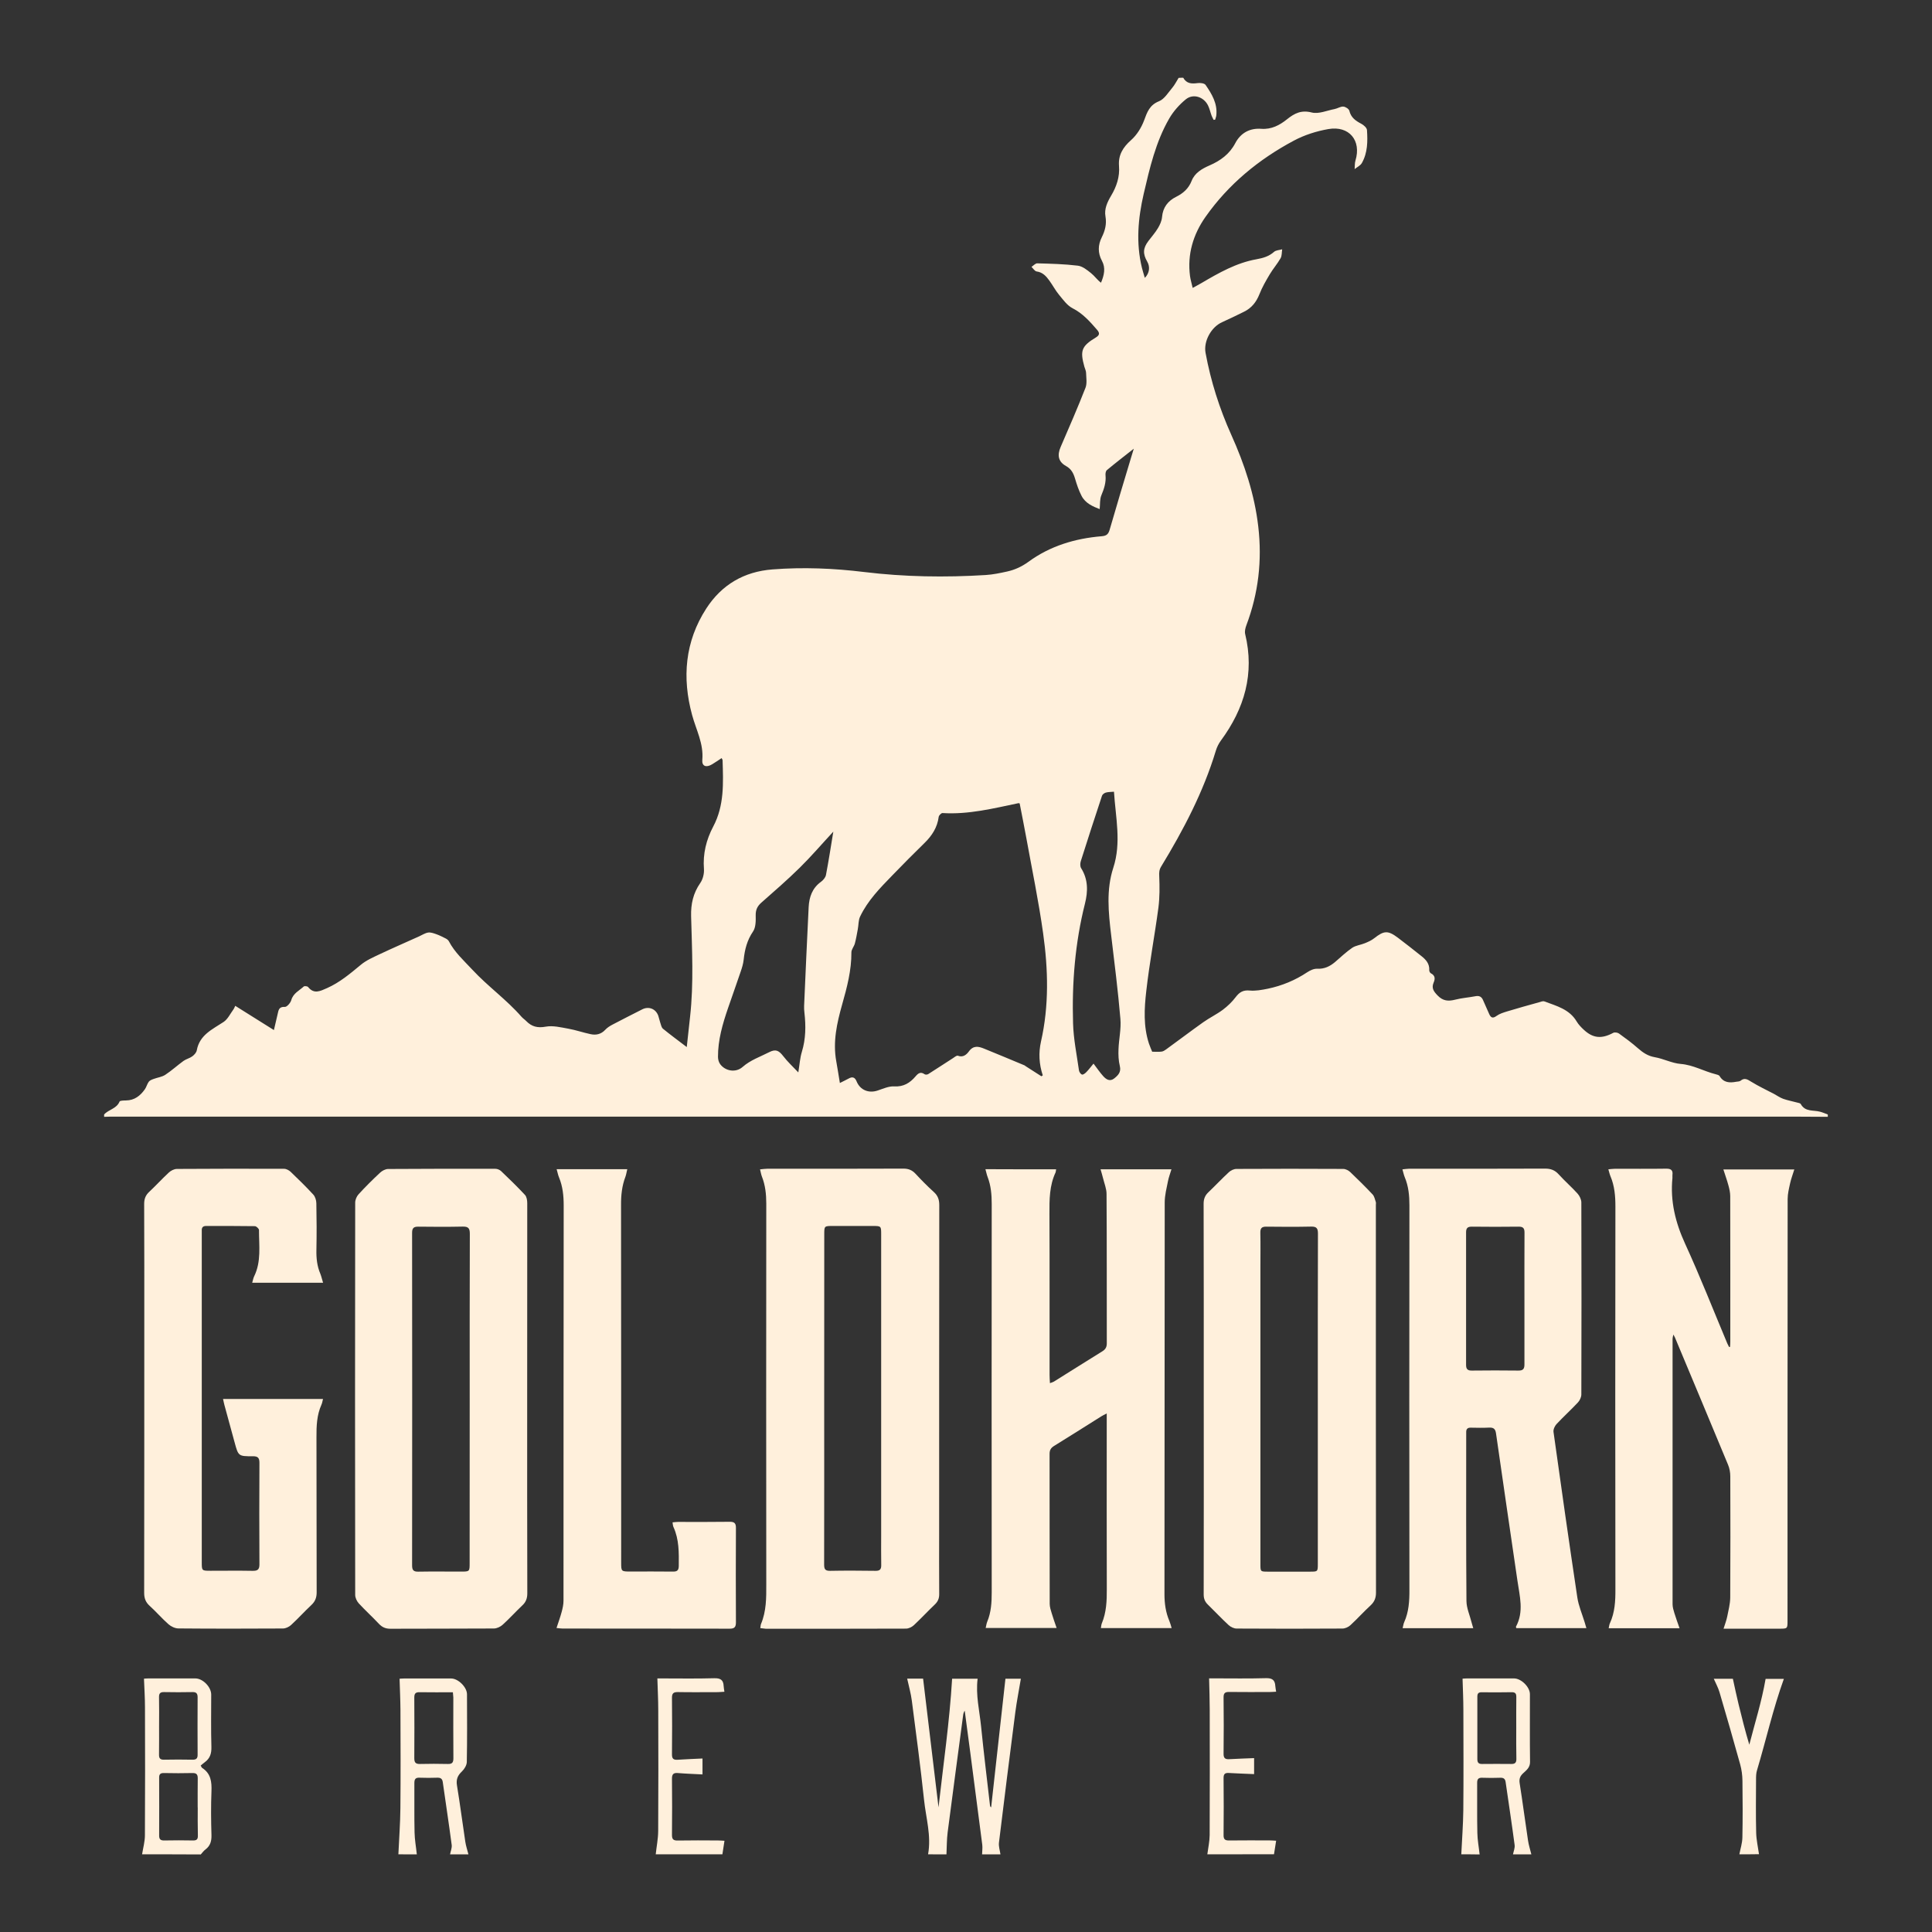 <?xml version="1.0" encoding="utf-8"?>
<!-- Generator: Adobe Illustrator 22.1.0, SVG Export Plug-In . SVG Version: 6.00 Build 0)  -->
<svg version="1.1" id="Layer_1" xmlns="http://www.w3.org/2000/svg" xmlns:xlink="http://www.w3.org/1999/xlink" x="0px" y="0px"
	 viewBox="0 0 3068.9 3068.9" style="enable-background:new 0 0 3068.9 3068.9;" xml:space="preserve">
<rect x="0" y="0" width="3068.9" height="3068.9" fill="#333333" stroke="none"/>
<style type="text/css">
	.st0{fill:#FFF0DC;}
</style>
<g>
	<path class="st0" d="M1879.5,123.5c5.2,9.4,13.3,9.8,22.8,8.5c4.2-0.6,11,0.2,12.8,3c9.8,14.3,18.9,29.3,17,47.8
		c-0.2,2.5-1.2,4.8-1.9,7.3c-0.8,0.1-1.6,0.2-2.4,0.3c-1.1-2.2-2.3-4.3-3.2-6.6c-2-5.4-3.2-11.2-5.7-16.3
		c-6.8-13.7-23.5-19.3-35.3-9.7c-10.3,8.4-19.8,19.1-26.4,30.6c-21.4,37.1-30.9,78.4-40.5,119.6c-9,39-12.4,78-2.8,117.4
		c1.3,5.2,3,10.3,4.6,16c7.4-7.4,8.7-17.5,3.8-25.9c-7.2-12.5-6.7-21.3,1.9-32.7c5.1-6.8,10.9-13.2,15.2-20.5
		c3.2-5.3,6-11.6,6.5-17.7c1.3-15.3,9.5-25.6,22.4-32c11.4-5.7,19.8-13.2,24.6-25.4c5-12.6,16.2-19.1,28.3-24.4
		c17.3-7.5,31.8-17.9,41-35.4c8.5-16.2,23-24.2,41.4-22.8c16.1,1.2,29.1-5.8,40.6-15c12.1-9.7,22.8-15.2,39.6-10.9
		c10.9,2.7,24.1-3.2,36.2-5.5c4.7-0.9,9.3-4.2,13.8-3.9c3.5,0.2,8.9,3.7,9.6,6.7c2.6,10.8,10,15.9,19,20.6c3.8,2,8.8,6.4,9,10
		c1.2,17.9,1.1,36-8.1,52.3c-2.3,4.1-7.6,6.5-11.5,9.7c0.4-4.5,0-9.3,1.3-13.6c9.7-31.7-9.9-55.7-43-50
		c-18.9,3.3-38.1,9.4-54.9,18.4c-55.7,29.7-103.7,69.1-140.3,121.1c-19.6,27.9-29.1,59.4-24.6,94c0.8,5.8,2.6,11.5,4.2,18.8
		c5.7-3.1,9.9-5.3,14-7.7c27.6-16.2,55.4-32.1,87.4-37.8c10.4-1.9,19.7-4.5,27.8-11.7c3.1-2.8,8.6-2.8,13-4.1
		c-0.8,4.8-0.3,10.2-2.5,14.1c-5.1,8.9-12,16.8-17.3,25.7c-6,10.1-12,20.4-16.3,31.4c-5,12.6-12.5,22.1-24.6,28
		c-11.5,5.6-22.9,11.3-34.6,16.5c-17.3,7.6-29.9,30.2-26.4,48.9c8.3,45.1,22.1,88.4,40.9,130.2c20.9,46.5,36.9,94.5,42.8,145.5
		c6.3,53.9,0.3,106.1-18.9,156.9c-1.6,4.3-2.9,9.6-1.9,13.9c15.2,62.9-1.1,118.4-38.6,169.3c-3.5,4.8-6.3,10.4-8,16.1
		c-19.9,65.7-51.5,125.9-87,184.2c-3,5-3.2,9.3-2.9,15.1c0.7,16.6,0.8,33.4-1.3,49.9c-5.9,44.3-14.3,88.3-19.3,132.6
		c-3.2,27.6-4.7,55.9,4.2,83.2c1.7,5.1,4,10.1,5.2,13.1c6,0,10.6,0.4,15-0.2c2.5-0.3,4.9-1.9,7-3.4c19.7-14.3,39.1-29,58.9-43.1
		c10.1-7.2,21.5-12.6,31.4-20c7.6-5.7,14.7-12.6,20.4-20.1c5.9-7.8,11.8-11.4,22.2-10.4c9.4,0.9,19.3-1,28.8-2.9
		c22.5-4.7,43.5-13.4,62.7-26.2c4.6-3,10.6-5.8,15.8-5.5c11.3,0.5,20-3.7,28.2-10.6c9-7.7,17.6-16,27.4-22.7
		c5.7-3.8,13.4-4.5,19.9-7.2c5.2-2.1,10.5-4.4,14.9-7.9c15.7-12.3,21.8-12.8,37.8-0.8c12.6,9.5,25,19.3,37.4,29.2
		c7.1,5.6,12.9,12.1,12.3,22.2c-0.1,1.7,1.2,4.4,2.7,5.1c6.9,3.5,6.8,8.8,4.3,14.6c-3.7,8.7-0.2,13.8,6.1,20.4
		c8.7,9.1,17.2,9.6,28.2,6.8c10.5-2.7,21.6-3.4,32.3-5.5c5.8-1.1,9.4,0.8,11.7,5.9c3.3,7.2,6.5,14.4,9.6,21.7
		c2.7,6.3,5.6,8.5,12.2,3.6c4.7-3.4,10.8-5.2,16.5-7c16.8-5.1,33.7-9.8,50.7-14.5c2.8-0.8,6.2-2.3,8.6-1.4
		c19.2,7.2,39.7,12.3,51.3,31.9c2.9,4.9,7.1,9.2,11.3,13.1c14.7,13.7,28.4,14.8,46.8,4.9c2.3-1.2,6.9-0.5,9.1,1.1
		c10.3,7.4,20.6,15,30.1,23.4c7.9,6.9,15.8,12.3,26.7,14.2c14,2.4,27.3,9.6,41.2,10.7c19.9,1.6,36.7,11.6,55.3,16.3
		c2.3,0.6,5.5,1.3,6.5,3c6.4,10.7,16,11,26.5,9c2.3-0.4,5.2-0.3,6.8-1.6c6.4-5.3,11-2.1,17,1.6c11.7,7.2,24.1,13,36.3,19.4
		c4.8,2.6,9.4,5.9,14.4,7.7c7,2.5,14.4,3.8,21.6,5.8c2.3,0.6,5.5,1,6.4,2.6c7,12.7,20,9.2,30.6,12.1c4.2,1.1,8.2,2.9,12.3,4.4
		c0,1.2,0,2.4,0,3.7c-18.9-0.1-37.7-0.3-56.6-0.3c-890.2,0-1780.3,0-2670.5,0c-3.6,0-7.3,0.2-10.9,0.3c0-1.2,0-2.4,0-3.7
		c7.1-8,19.9-9.1,24.5-20.5c0.7-1.7,6.7-1.7,10.2-1.8c13.5-0.1,22.7-7.4,30-17.7c2.6-3.7,3.6-8.5,6.3-12.1c1.7-2.2,5-3.4,7.8-4.4
		c6.1-2.3,13-3,18.3-6.5c10.1-6.6,19.2-15,29-22.1c4.2-3,9.8-4.2,14-7.3c3.1-2.3,6.5-6,7.1-9.6c4.5-24.5,24.8-33.2,42.6-45
		c6.6-4.4,10.5-12.9,15.4-19.6c1.4-1.9,2.2-4.2,3.1-6c20.2,12.7,40,25.1,61.4,38.5c2-8.7,3.9-17,5.9-25.3
		c1.4-6.1,1.9-12.1,11.5-11.5c3.3,0.2,9-6.4,10.2-10.8c3.1-10.9,12.6-15,19.8-21.6c1.2-1.1,5.8-0.5,6.9,0.8
		c9.5,11.9,19.4,6.4,30,1.8c20.3-9,36.8-23,53.7-37c8.6-7.2,19.5-11.9,29.8-16.8c20.8-9.8,42-19,63-28.5c4.7-2.1,9.2-5.2,14.2-6
		c4-0.6,8.6,1.1,12.7,2.5c5.1,1.8,10.1,4.3,15,6.8c2,1,4.2,2.6,5.2,4.5c9.3,17.8,23.9,30.8,37.4,45.3c24.6,26.5,54.3,47.5,78.1,74.8
		c2.2,2.5,5.1,4.3,7.4,6.7c8.7,8.9,18,11.3,31,8.9c11.4-2.1,24,1.1,35.8,3.2c11.9,2.1,23.5,6.2,35.4,8.7c8.7,1.9,16.7,0.2,23.3-6.9
		c3.2-3.5,7.6-6.2,11.8-8.4c15.6-8.2,31.3-16.1,47-24.1c10.4-5.3,21.6-0.8,25.5,10.3c1.2,3.4,1.8,7.1,3,10.5
		c1.2,3.4,1.9,7.8,4.3,9.9c11.7,9.6,23.9,18.5,37.9,29.2c2-17.9,3.6-33.2,5.3-48.5c5.9-53.1,3-106.3,1.6-159.5
		c-0.5-19.2,3.3-36.4,14.5-52.5c4.2-6,6.4-14.9,5.9-22.2c-1.9-24.3,3.7-46.7,14.8-67.7c17.7-33.4,15.9-69.3,14.8-105.2
		c0-0.8-0.7-1.6-1.5-3.4c-5.2,3.4-10.1,6.9-15.2,9.9c-9.3,5.6-16.4,3.1-15.5-7.1c2.3-25.8-9.8-47.6-16.2-71.2
		c-16.1-59.1-11.5-116.6,22.5-169.2c24.4-37.7,59.7-58.6,105.1-62.1c48.7-3.8,97.1-1.8,145.6,4.1c64.1,7.8,128.6,8.8,193.1,4.8
		c11.5-0.7,22.9-3.1,34.2-5.6c12.2-2.7,23.1-7.7,33.6-15.3c34.5-25.3,74.2-37.2,116.4-40.7c7.7-0.6,10.7-3.2,12.8-10.5
		c11-38.3,22.6-76.4,34-114.5c1.3-4.3,2.6-8.6,4.3-14.1c-15.1,11.9-29.1,22.7-42.8,34.1c-1.8,1.5-2.4,5.5-2.1,8.2
		c1.1,11.3-2.3,21.4-6.6,31.7c-2.7,6.4-1.9,14.2-2.7,22c-10.5-4.1-22.7-9-28.9-21.3c-4.4-8.6-7.5-17.9-10.2-27.1
		c-2.5-8.5-6-15.4-14.3-20c-12.2-6.7-14.4-17-8.6-30.3c13.5-31.2,27.1-62.4,39.5-94.1c2.7-7,1.1-15.8,0.9-23.8
		c-0.1-3.2-1.8-6.4-2.7-9.6c-7.1-25.6-4.6-32.6,18.3-46.5c6.3-3.8,6.1-7.2,1.8-12.2c-11.4-13.2-22.7-25.9-38.9-34.2
		c-8.6-4.4-15-13.6-21.5-21.4c-5.8-7-10-15.2-15.4-22.6c-5-6.9-10.5-13.1-20.1-14.4c-3-0.4-5.5-4.7-8.2-7.3c3.1-2,6.2-5.7,9.2-5.6
		c21.5,0.6,43.1,1.1,64.4,3.7c7.4,0.9,14.7,6.8,20.9,11.8c5.6,4.4,9.7,10.6,15.9,15.3c5.1-12.1,7.6-23.5,1.6-34.6
		c-6.9-12.7-6.5-25.3-0.4-37.5c5.3-10.7,8-21.1,5.9-33.3c-2.1-11.8,2.9-22.6,8.9-32.7c8.7-14.6,14-30.1,12.6-47.5
		c-1.3-17.2,6.2-29.5,19.2-41c9.1-8,16.3-19.7,20.6-31.1c4.9-13.3,8.7-24.6,23.8-30.6c8.4-3.4,14.4-13.5,20.8-21.1
		c4.1-4.8,6.9-10.6,10.3-16C1874.6,123.5,1877,123.5,1879.5,123.5z M1654.2,1709.6c0.7-0.5,1.5-0.9,2.2-1.4
		c-5.9-17.8-6.9-35.7-2.8-53.9c12.9-56.9,11.4-114.4,3.4-171.5c-7.1-51.1-17.7-101.8-26.9-152.6c-3.3-18.2-7-36.3-10.4-54
		c-1.3-0.3-1.6-0.5-1.9-0.4c-39.8,8.3-79.4,18.3-120.7,15.7c-1.9-0.1-5.7,3.7-6,6c-2.2,16.9-10.7,30-22.6,41.6
		c-17.2,16.8-34.1,33.8-50.8,51.1c-19.5,20.1-39.3,40.1-51.5,65.8c-2.8,5.9-2.3,13.2-3.6,19.9c-1.4,7.6-2.7,15.3-4.7,22.8
		c-1.3,4.9-5.6,9.5-5.5,14.2c0.2,28.4-7,55.5-14.6,82.4c-8.4,29.8-15.1,59.5-9.4,90.7c2,10.9,3.6,21.8,5.7,34.3
		c5.8-3,9.9-4.8,13.8-7c6.1-3.5,10.1-2.2,12.8,4.5c5.6,13.7,19.1,19.2,33.3,14.5c8.6-2.8,17.7-7.1,26.3-6.6
		c14.9,0.9,25.1-5.5,33.9-15.8c4.3-5.1,8.1-8,14.5-3.5c1.3,0.9,4.3,0.7,5.7-0.2c13-8.2,25.8-16.7,38.8-25c2.7-1.7,6.4-5,8.4-4.2
		c8.3,3.3,14-2.2,17.3-6.7c7.2-10,15.3-8.2,24-4.7c21.6,8.7,43,17.8,64.5,26.7c0.5,0.2,1,0.7,1.5,1.1
		C1637.2,1698.6,1645.7,1704.1,1654.2,1709.6z M1268.1,1703.5c2.1-13,2.7-23.2,5.6-32.6c6.3-20.6,6.5-41.3,4.1-62.3
		c-0.4-3.6-0.7-7.3-0.5-10.9c2.3-52.2,4.6-104.4,7.2-156.6c0.8-16,5.6-30.3,19.6-40.4c3.5-2.5,7.1-6.8,7.9-10.8
		c4.3-22.5,7.8-45.2,11.7-68.9c-18.8,20.3-35.4,39.7-53.5,57.5c-19.5,19.2-40.2,37.1-60.7,55.2c-6.4,5.6-9.3,11.5-9.1,20.4
		c0.2,8.6,0.2,19-4.2,25.5c-9.5,13.9-13.2,28.7-14.9,44.8c-0.7,6.6-2.7,13.1-4.9,19.4c-6.5,19.3-13.4,38.4-20,57.7
		c-8.6,25.1-16,50.4-15.9,77.3c0,3.9,1.2,8.5,3.5,11.6c8,10.9,24.6,14.1,35.6,4.4c12.5-11,27.7-16,41.9-23.3
		c10.5-5.4,15.5-3.2,22.8,6.3C1250.9,1686.4,1259.1,1694,1268.1,1703.5z M1769.5,1257.6c-5.2,0.5-9.3,0.3-13,1.4
		c-2.3,0.7-5.3,2.8-6,5c-11.5,34.6-22.7,69.2-33.7,103.9c-1.1,3.4-1.2,8.4,0.5,11.1c11.3,17.9,11,36.9,6.1,56.4
		c-15.7,62.4-20.8,126-18.9,190c0.7,25.1,5.9,50,9.4,74.9c0.4,2.5,2.7,6,4.9,6.6c1.8,0.5,5.1-2.1,6.9-4c3.9-4,7.2-8.5,11.3-13.4
		c5.4,7,9.9,13.8,15.3,19.8c4.6,5.1,10.5,9.3,17.5,3.8c6.1-4.9,11.4-9.9,9-19.7c-2.1-8.6-2.5-17.9-2.1-26.9
		c0.6-16.1,4.4-32.3,3-48.1c-3.8-44.5-9.4-88.8-14.7-133.2c-4.3-35.8-8-71.8,3.4-106.7C1781.5,1338.4,1772.1,1298.6,1769.5,1257.6z"
		/>
	<path class="st0" d="M1474.2,2945.5c5.4-29.4-3.4-57.9-6.4-86.6c-5.6-52.6-12.6-105-19.4-157.5c-1.5-11.6-4.8-23-7.4-35
		c9.3,0,18.3,0,25.3,0c8.2,68.5,16.4,136.5,24.5,204.5c7.6-67.9,17.5-135.6,21.6-204.3c12.3,0,26.4,0,40.5,0
		c-3.2,26,3,50.7,5.5,75.6c4.2,42,9.4,84,14.2,126c0.1,0.9,0.4,1.7,1.8,2.7c7.5-67.8,15.1-135.6,22.7-204.3c6.8,0,16,0,24.5,0
		c-3,18.1-6.5,35.6-8.8,53.2c-8.9,69-17.6,138.1-26,207.2c-0.7,6,1.5,12.4,2.4,18.6c-9.7,0-19.5,0-29.2,0c0.1-5.1,0.9-10.2,0.3-15.2
		c-6.2-48.5-12.5-97-18.9-145.4c-3-22.6-6-45.1-9-67.7c-1.6,2.5-2.2,4.8-2.5,7.2c-8.2,62-16.6,124-24.6,186
		c-1.5,11.6-1.3,23.4-1.9,35.1C1493.7,2945.5,1484,2945.5,1474.2,2945.5z"/>
	<path class="st0" d="M225.7,2945.5c1.6-10.1,4.5-20.2,4.5-30.3c0.4-67.8,0.3-135.6,0.1-203.4c0-14.7-1-29.5-1.6-45.3
		c1.1-0.1,4-0.4,6.8-0.4c24.9,0,49.9,0,74.8,0c11.9,0,25.2,13.6,25.2,25.7c0,27.7-0.5,55.3,0.3,83c0.3,10.4-2.1,18.3-10.5,24.4
		c-2.2,1.6-4.2,3.4-6.5,5.3c1.1,1.9,1.5,3.2,2.4,3.8c13.8,8.9,15.3,22.1,14.7,37.2c-0.9,23.1-0.7,46.2,0,69.3
		c0.3,9.5-1.7,17.1-9.5,23c-2.9,2.1-5,5.2-7.5,7.9C287.8,2945.5,256.7,2945.5,225.7,2945.5z M314.1,2870.9c0,0-0.1,0-0.1,0
		c0-15.2-0.1-30.4,0.1-45.6c0.1-5.8-1.3-9-8.1-8.9c-15.2,0.4-30.4,0.3-45.6,0c-5.4-0.1-7.7,1.7-7.6,7.3c0.1,30.7,0.2,61.4,0,92.1
		c0,6.2,2.6,7.8,8.2,7.7c15.2-0.3,30.4-0.3,45.6,0c6.1,0.1,7.9-2.1,7.7-8C313.9,2900.7,314.1,2885.8,314.1,2870.9z M252.7,2741.4
		c0,15.2,0.1,30.4-0.1,45.6c-0.1,5.6,1.5,8.3,7.7,8.2c15.2-0.3,30.4-0.3,45.6,0c5.9,0.1,8.1-2.1,8-7.9c-0.2-30.4-0.1-60.8,0-91.2
		c0-5.6-1.7-8.4-7.8-8.3c-15.2,0.3-30.4,0.3-45.6,0c-6-0.1-8,2.2-7.9,8C252.9,2711,252.8,2726.2,252.7,2741.4z"/>
	<path class="st0" d="M632.8,2945.5c1.1-24.4,3-48.9,3.2-73.3c0.5-52,0.3-104,0.1-155.9c-0.1-16.2-0.9-32.5-1.4-49.7
		c1.3-0.1,4.2-0.4,7.1-0.4c24.9,0,49.8-0.1,74.8,0c11.2,0,25.1,13.7,25.2,25c0.1,35.9,0.4,71.7-0.3,107.6
		c-0.1,5.2-3.9,11.4-7.8,15.1c-6.8,6.4-9.4,12.7-7.8,22.3c4.9,29.7,8.7,59.5,13.2,89.2c1,6.8,3.3,13.5,5,20.2c-9.7,0-19.5,0-29.2,0
		c0.9-5,3.2-10.2,2.6-15c-4.4-33.4-9.5-66.7-14.2-100c-0.8-5.3-3.5-6.9-8.6-6.8c-9.4,0.3-18.8,0.4-28.2,0c-6.5-0.3-8.3,2.3-8.3,8.5
		c0.2,26.1-0.3,52.2,0.3,78.3c0.2,11.7,2.4,23.3,3.6,35C652.2,2945.5,642.5,2945.5,632.8,2945.5z M719.4,2688.1
		c-17.9,0-35.4,0.2-52.9-0.1c-6.4-0.1-8.4,2.1-8.4,8.4c0.2,32.2,0.2,64.3,0,96.5c0,6.6,2,9.2,8.8,9.1c14.9-0.3,29.7-0.4,44.6,0
		c6.9,0.2,8.7-2.5,8.7-9.1c-0.3-32.2-0.1-64.3-0.1-96.5C720,2694,719.7,2691.7,719.4,2688.1z"/>
	<path class="st0" d="M2321.2,2945.5c1.1-23.2,2.9-46.4,3.2-69.7c0.5-53.2,0.2-106.4,0.1-159.6c0-16.2-0.8-32.5-1.3-49.7
		c1.2-0.1,4.1-0.4,7-0.4c24.9,0,49.8-0.1,74.8,0c11.3,0,25.2,13.6,25.2,25c0.1,35.9-0.3,71.7,0.2,107.6c0.1,8.9-5.6,13.1-10.8,17.9
		c-4.9,4.5-6.8,8.9-5.7,15.9c4.8,30.3,8.7,60.7,13.3,91.1c1.1,7.4,3.5,14.7,5.3,22c-9.7,0-19.5,0-29.2,0c1-5,3.3-10.2,2.6-15
		c-4.4-33.4-9.5-66.7-14.3-100c-0.8-5.3-3.5-6.9-8.7-6.7c-9.4,0.3-18.8,0.4-28.2,0c-6.5-0.3-8.4,2.2-8.3,8.4
		c0.2,26.4-0.3,52.8,0.3,79.3c0.2,11.4,2.4,22.7,3.6,34.1C2340.7,2945.5,2330.9,2945.5,2321.2,2945.5z M2408.5,2744.7
		c0-16.1-0.1-32.2,0.1-48.4c0.1-5.5-1-8.4-7.4-8.3c-15.8,0.4-31.6,0.2-47.4,0.1c-5-0.1-7.1,1.6-7.1,6.8c0.1,33.2,0.1,66.3,0,99.5
		c0,5.5,2.1,7.7,7.5,7.6c15.5-0.1,31-0.2,46.5,0c5.8,0.1,8.1-2.1,8-8C2408.3,2777.5,2408.5,2761.1,2408.5,2744.7z"/>
	<path class="st0" d="M1917.8,2945.5c1.3-10.2,3.6-20.3,3.7-30.5c0.3-66.3,0.2-132.6,0.1-198.9c0-16.3-0.6-32.6-1-50.1
		c1.5,0,4.7,0,8,0c27.4,0,54.7,0.5,82.1-0.3c10.1-0.3,14.6,2.9,15.1,12.6c0.1,2.6,0.8,5.2,1.3,8.9c-4,0.2-7.2,0.5-10.4,0.5
		c-21.3,0-42.6,0.2-63.9-0.1c-6.4-0.1-9.3,1.4-9.2,8.6c0.4,29.8,0.3,59.6,0,89.4c-0.1,7,2.4,9.2,9,8.8c12.9-0.8,25.9-1.1,39.5-1.7
		c0,8.2,0,17.4,0,25.4c-13.7-0.6-27-1-40.2-1.8c-6.4-0.4-8.4,2-8.3,8.4c0.3,30.1,0.3,60.2,0,90.3c-0.1,7.3,2.9,8.6,9.2,8.5
		c21.3-0.3,42.6-0.1,63.9-0.1c3.2,0,6.5,0.3,10.4,0.5c-1.2,7.8-2.3,14.7-3.4,21.5C1988.4,2945.5,1953.1,2945.5,1917.8,2945.5z"/>
	<path class="st0" d="M1041.6,2945.5c1.3-12.3,3.8-24.5,3.9-36.8c0.4-64.2,0.3-128.3,0.1-192.5c0-16.3-0.9-32.5-1.4-50.1
		c1.6,0,4.8,0,8,0c27.4,0,54.7,0.5,82.1-0.3c9.9-0.3,14.8,2.5,15.2,12.5c0.1,2.7,0.7,5.3,1.2,9c-3.8,0.2-7,0.5-10.2,0.6
		c-21.3,0-42.6,0.3-63.8-0.1c-7.2-0.1-9.4,2.3-9.3,9.4c0.3,29.8,0.3,59.6,0,89.4c-0.1,7,2.3,9.1,9,8.7c12.9-0.9,25.8-1.3,39.5-2
		c0,7.7,0,16.8,0,25.3c-13-0.7-26.1-1.1-39.2-2.2c-7.3-0.6-9.4,2.2-9.3,9.3c0.3,29.5,0.3,59,0,88.5c-0.1,7,1.8,9.6,9.2,9.4
		c21.3-0.4,42.6-0.2,63.8-0.1c3.2,0,6.5,0.3,10.4,0.5c-1.2,7.8-2.2,14.6-3.3,21.5C1112.2,2945.5,1076.9,2945.5,1041.6,2945.5z"/>
	<path class="st0" d="M2762.9,2945.5c1.7-8.9,4.6-17.7,4.8-26.6c0.6-30.1,0.5-60.2,0.1-90.3c-0.1-8.7-1.3-17.6-3.6-26
		c-10.6-38.4-21.7-76.6-32.9-114.8c-2.1-7.1-5.8-13.7-9-21.1c11,0,21.7,0,30.3,0c3.1,14,5.8,27.2,9,40.2c5.2,21.5,10.7,43,17.1,64.5
		c8.8-34.4,19.6-68.2,25.9-104.6c8.3,0,19.2,0,29,0c-17.2,47.5-28.2,96.9-42.7,145.3c-1.4,4.6-1.5,9.6-1.5,14.4
		c-0.1,28.3-0.5,56.6,0.2,84.8c0.3,11.4,2.9,22.7,4.5,34C2783.6,2945.5,2773.3,2945.5,2762.9,2945.5z"/>
	<path class="st0" d="M2748.1,2139.4c0.2-2.8,0.4-5.7,0.4-8.5c0-76.9,0.1-153.9-0.1-230.8c0-5.6-1.3-11.4-2.8-16.9
		c-2.2-8.2-5.1-16.2-8.1-25.6c37.7,0,74.4,0,112.7,0c-2.4,7.8-5.1,14.8-6.7,22.1c-1.8,8.2-3.9,16.6-3.9,24.9
		c-0.2,223.2-0.2,446.5-0.2,669.7c0,12.8,0,12.8-13.1,12.8c-25.5,0-51.1,0-76.6,0c-3.3,0-6.6,0-11.9,0c2.3-7.4,4.6-13.2,5.8-19.2
		c2-10,4.7-20.2,4.8-30.3c0.4-64.2,0.3-128.4,0.1-192.5c0-6.2-1.2-12.8-3.6-18.5c-27.9-67.4-56.2-134.7-84.3-202
		c-0.5-1.1-1.1-2.1-2.5-4.7c-0.7,3.2-1.3,4.9-1.3,6.7c-0.1,140.5-0.1,281,0,421.6c0,4.7,1.5,9.6,2.9,14.2c2.4,7.8,5.2,15.4,8.2,24
		c-38.2,0-75,0-112.6,0c0.8-3.3,0.9-5.7,1.9-7.8c8-17.3,8.9-35.5,8.8-54.3c-0.3-202.6-0.3-405.1,0-607.7c0-16.7-1.3-32.7-7.8-48.1
		c-1.4-3.3-2.1-6.8-3.4-11.1c4-0.3,7-0.8,9.9-0.8c27.4-0.1,54.7,0.2,82.1-0.2c7.5-0.1,10.8,2.5,9.8,10c-0.2,1.5,0.1,3.1,0,4.6
		c-3.7,37,4.7,71,20.2,104.8c23.8,51.9,44.7,105.2,66.8,157.9c0.9,2.1,2.1,4.1,3.1,6.1C2747.1,2139.6,2747.6,2139.5,2748.1,2139.4z"
		/>
	<path class="st0" d="M1207.7,2586.2c0.5-3.2,0.5-5.1,1.2-6.7c8.4-20.2,8.4-41.3,8.3-62.7c-0.2-201.7-0.2-403.3,0-605
		c0-14.8-1.5-29-6.9-42.8c-1.3-3.3-1.8-6.8-3-11.5c4.6-0.4,8.1-1,11.5-1c72.1,0,144.2,0.1,216.3-0.2c8,0,13.8,2.4,19.2,8.2
		c9.3,10,18.9,19.8,29.1,29c6.4,5.8,8.6,12.1,8.6,20.7c-0.2,171.9-0.2,343.7-0.2,515.6c0,34.1-0.2,68.1,0.1,102.2
		c0.1,7-2.1,12.1-7.1,16.8c-11.2,10.7-21.8,22.1-33.1,32.7c-3.2,3-8.3,5.5-12.6,5.5c-74.2,0.3-148.4,0.2-222.7,0.2
		C1213.9,2587,1211.3,2586.5,1207.7,2586.2z M1309.2,2221.6c0,87.9,0.1,175.8-0.1,263.6c0,7.4,1.7,10.1,9.5,10c24-0.5,48-0.3,72.1,0
		c6.6,0.1,9.2-2.1,9.1-8.9c-0.3-15.8-0.1-31.6-0.1-47.4c0-159.3,0-318.7,0-478c0-13.4,0-13.5-13.7-13.5c-21,0-42,0-62.9,0
		c-13.8,0-13.8,0-13.8,13.4C1309.2,2047.6,1309.2,2134.6,1309.2,2221.6z"/>
	<path class="st0" d="M2519.9,2586.2c-37.9,0-74.7,0-111.3,0c-0.3-1.2-0.8-1.9-0.6-2.2c13-24,5.9-48.6,2.4-73
		c-11.3-77.9-22.9-155.8-34-233.8c-1-7.4-3.8-9.8-11-9.5c-9.7,0.5-19.5,0.3-29.2,0.1c-5-0.1-7.3,2.1-7.2,7.1c0.1,2.7,0,5.5,0,8.2
		c0,86.7-0.3,173.4,0.4,260.1c0.1,11.1,5.2,22.3,8,33.4c0.7,2.9,1.7,5.7,2.8,9.7c-37.6,0-74.3,0-112.2,0c1-3.9,1.3-6.9,2.5-9.5
		c7.4-16.5,8.4-33.8,8.3-51.7c-0.3-203.5-0.2-407,0-610.5c0-15.4-1.4-30.3-7.4-44.6c-1.5-3.6-2.2-7.4-3.7-12.5c4.1-0.4,7.3-1,10.4-1
		c72.1,0,144.2,0.1,216.3-0.2c8.8,0,15.5,2.4,21.5,9.1c9.6,10.6,20.4,20,30,30.6c3.3,3.7,6,9.4,6,14.2c0.3,101.6,0.3,203.2,0,304.8
		c0,4.3-2.4,9.5-5.4,12.7c-11,11.8-23,22.6-34,34.4c-2.9,3.1-5.4,8.6-4.8,12.6c12.2,87.6,24.7,175.2,37.8,262.7
		c2,13.4,7.6,26.2,11.6,39.3C2518,2579.5,2518.8,2582.3,2519.9,2586.2z M2421.5,2062.9c0-35-0.1-70,0.1-104.9
		c0.1-7.1-2.3-9.6-9.5-9.5c-24.6,0.3-49.3,0.3-73.9,0c-6.5-0.1-9.4,1.9-9.4,8.8c0.1,70.3,0.1,140.5,0,210.8c0,6.6,2.4,9.1,9.1,9
		c24.6-0.3,49.3-0.3,73.9,0c7.7,0.1,9.8-2.8,9.7-10.2C2421.4,2132.2,2421.5,2097.6,2421.5,2062.9z"/>
	<path class="st0" d="M1677.6,1857.4c-0.4,2.4-0.4,3.7-0.8,4.8c-9.9,21-9.9,43.4-9.8,66c0.4,85.2,0.1,170.3,0.2,255.5
		c0,4.1,0.3,8.2,0.6,13.4c3.1-1.2,5.1-1.7,6.8-2.8c25.5-15.9,51-32.1,76.6-47.9c5-3.1,6.9-6.8,6.9-12.6
		c-0.1-79.1,0.1-158.2-0.4-237.3c0-8.3-3.5-16.5-5.5-24.8c-1.1-4.4-2.4-8.7-4-14.3c37.8,0,74.6,0,112.6,0c-2,6.7-4.3,12.6-5.5,18.7
		c-2.2,11.2-5.2,22.5-5.2,33.8c-0.3,207.5-0.1,414.9-0.4,622.4c0,14.9,2,29,7.8,42.6c1.4,3.3,2.2,6.7,3.6,11.2c-38,0-74.8,0-112.4,0
		c0.6-3,0.6-5.4,1.5-7.5c7.3-17.5,8-35.9,7.9-54.6c-0.3-85.2-0.1-170.3-0.1-255.5c0-7.2,0-14.4,0-23.3c-3.8,2-6.5,3.2-8.8,4.7
		c-25,15.7-49.9,31.5-75,47c-5,3.1-7,6.7-7,12.5c0.1,79.4,0,158.8,0.2,238.2c0,5,1.7,10.1,3.2,15c2.2,7.5,4.9,14.9,7.8,23.4
		c-38,0-74.8,0-112.7,0c0.9-3.9,1.3-7.2,2.5-10.1c6.2-14.9,7.1-30.5,7.1-46.5c-0.2-205.6-0.2-411.3,0-616.9
		c0-14.8-1.2-29.1-6.5-42.9c-1.4-3.6-2.1-7.5-3.5-12.4C1603.1,1857.4,1639.9,1857.4,1677.6,1857.4z"/>
	<path class="st0" d="M837.4,2221.6c0,103.1-0.1,206.2,0.2,309.3c0,7.9-2.1,13.8-7.9,19.2c-10.6,10-20.4,20.9-31.2,30.7
		c-3.6,3.3-9.3,6-14.1,6c-54.7,0.4-109.5,0.1-164.2,0.4c-7.6,0-13.1-2.3-18.3-7.8c-10.4-11.1-21.7-21.3-32-32.5
		c-3.1-3.4-5.7-8.9-5.7-13.4c-0.3-207.7-0.3-415.4,0-623.1c0-4.6,2.3-10.1,5.5-13.5c10.9-11.9,22.3-23.2,34.1-34.2
		c3.2-3,8.3-5.7,12.5-5.8c56.9-0.4,113.7-0.4,170.6-0.3c3,0,6.7,1.5,8.9,3.5c13,12.4,25.9,24.9,38.1,38c2.8,3,3.6,8.8,3.6,13.3
		C837.5,2014.8,837.4,2118.2,837.4,2221.6z M746.1,2223.5c0-87.9-0.1-175.8,0.2-263.7c0-8.7-2.4-11.6-11.3-11.4
		c-23.4,0.5-46.8,0.4-70.3,0.1c-7.3-0.1-10.1,2-10.1,9.7c0.2,176.1,0.2,352.2,0,528.3c0,7.4,2.1,10.2,9.8,10
		c22.5-0.4,45-0.1,67.5-0.1c14.1,0,14.1,0,14.1-13.7C746.1,2396.3,746.1,2309.9,746.1,2223.5z"/>
	<path class="st0" d="M1912.1,2221.5c0-103.1,0.1-206.2-0.2-309.3c0-7.6,2.1-13.2,7.6-18.4c11-10.4,21.4-21.6,32.6-31.9
		c3-2.8,7.9-5.1,11.9-5.1c56.6-0.3,113.1-0.3,169.7,0c3.7,0,8.3,2.3,11.1,5c12.1,11.5,24,23.3,35.5,35.5c2.8,3,3.7,7.9,5.1,12
		c0.5,1.3,0.1,3,0.1,4.5c0,205.3-0.1,410.6,0.2,615.9c0,8.7-2.5,14.8-8.8,20.6c-11,10.1-20.9,21.2-31.9,31.3
		c-3.2,3-8.4,5.3-12.7,5.3c-56,0.3-111.9,0.4-167.9,0c-4.3,0-9.4-2.4-12.7-5.4c-11.4-10.5-22-21.9-33.1-32.7
		c-4.7-4.6-6.6-9.4-6.6-16.1C1912.2,2428.9,1912.2,2325.2,1912.1,2221.5C1912.1,2221.5,1912.1,2221.5,1912.1,2221.5z M2093.3,2222.1
		c0-87.6-0.1-175.2,0.2-262.8c0-8.3-2.4-11.1-10.8-10.9c-23.7,0.5-47.4,0.4-71.2,0.1c-7.1-0.1-9.6,2.3-9.5,9.4
		c0.4,18.5,0.1,37.1,0.1,55.7c0,156.9,0,313.9,0,470.8c0,12,0,12.1,12,12.1c22.2,0,44.4,0,66.6,0c12.5,0,12.6,0,12.6-12.5
		C2093.4,2396.6,2093.4,2309.4,2093.3,2222.1z"/>
	<path class="st0" d="M513.2,2037.6c-38.3,0-74.9,0-112.6,0c1.2-4,1.7-7.3,3.1-10.2c11.6-23.6,7.6-48.8,7.7-73.5
		c0-2.2-4.2-6.2-6.6-6.2c-25.8-0.4-51.7-0.3-77.5-0.3c-5.1,0-7.1,2.6-6.8,7.5c0.1,2.1,0,4.3,0,6.4c0,173.4,0,346.7,0,520.1
		c0,13.7,0,13.7,14.2,13.7c22.2,0,44.4-0.3,66.6,0.1c7.6,0.1,10.8-1.8,10.8-10.1c-0.3-53.8-0.3-107.7,0-161.5
		c0-8-2.6-10.5-10.5-10.4c-23,0.1-23-0.2-29-22.3c-5.4-19.7-10.7-39.3-16.1-59c-0.8-2.8-1.3-5.8-2.2-9.7c53.1,0,105.5,0,158.8,0
		c-0.9,3.5-1.3,6.5-2.5,9.1c-7.4,16.5-8,33.9-7.9,51.7c0.3,82.1,0,164.2,0.3,246.3c0,8.2-2.2,14.4-8.3,20.1
		c-11.1,10.4-21.3,21.7-32.5,32c-3.2,2.9-8.3,5.3-12.6,5.4c-55.4,0.3-110.7,0.4-166.1-0.1c-5.4,0-11.7-3-15.8-6.6
		c-10.5-9.2-19.6-19.9-30-29.3c-6.4-5.8-8.7-12.1-8.7-20.7c0.2-140.5,0.2-281,0.2-421.5c0-65.4,0.1-130.8-0.2-196.2
		c0-8,2.2-13.8,8-19.2c10.7-10,20.5-20.8,31.2-30.7c3.2-3,8.3-5.6,12.6-5.7c56.9-0.4,113.7-0.4,170.6-0.2c3.4,0,7.6,2.3,10.2,4.7
		c12.3,11.8,24.5,23.7,36,36.2c3.1,3.3,4.8,9.1,4.9,13.8c0.5,24.6,0.6,49.3,0.1,73.9c-0.3,13.3,1,26,6.3,38.3
		C510.5,2027.6,511.5,2032.1,513.2,2037.6z"/>
	<path class="st0" d="M1068.3,2418.2c3.4-0.3,6-0.7,8.7-0.7c27.4,0,54.8,0.2,82.1-0.2c7.5-0.1,10,2.4,9.9,9.9
		c-0.3,49.9-0.2,99.8,0,149.7c0,7.3-2,10.2-9.8,10.2c-88.5-0.2-177-0.1-265.6-0.2c-2.7,0-5.3-0.5-9.6-0.9c3-9.1,6-17.3,8.2-25.6
		c1.6-5.8,2.9-11.8,2.9-17.8c0.1-209.3,0-418.6,0.3-627.8c0-15.4-1.5-30.2-7.4-44.5c-1.6-3.8-2.3-7.9-3.8-13.1
		c37.8,0,74.3,0,112.2,0c-1.1,4.3-1.6,8.4-3,12.2c-5.5,14.4-7,29.3-6.9,44.7c0.2,189.2,0.2,378.4,0.2,567.6c0,14.6,0,14.6,15,14.6
		c22.5,0,45-0.2,67.5,0.1c6.7,0.1,8.9-2.3,9-9c0.2-21,0.6-42-8.4-61.7C1068.8,2423.7,1068.8,2421.2,1068.3,2418.2z"/>
</g>
</svg>

